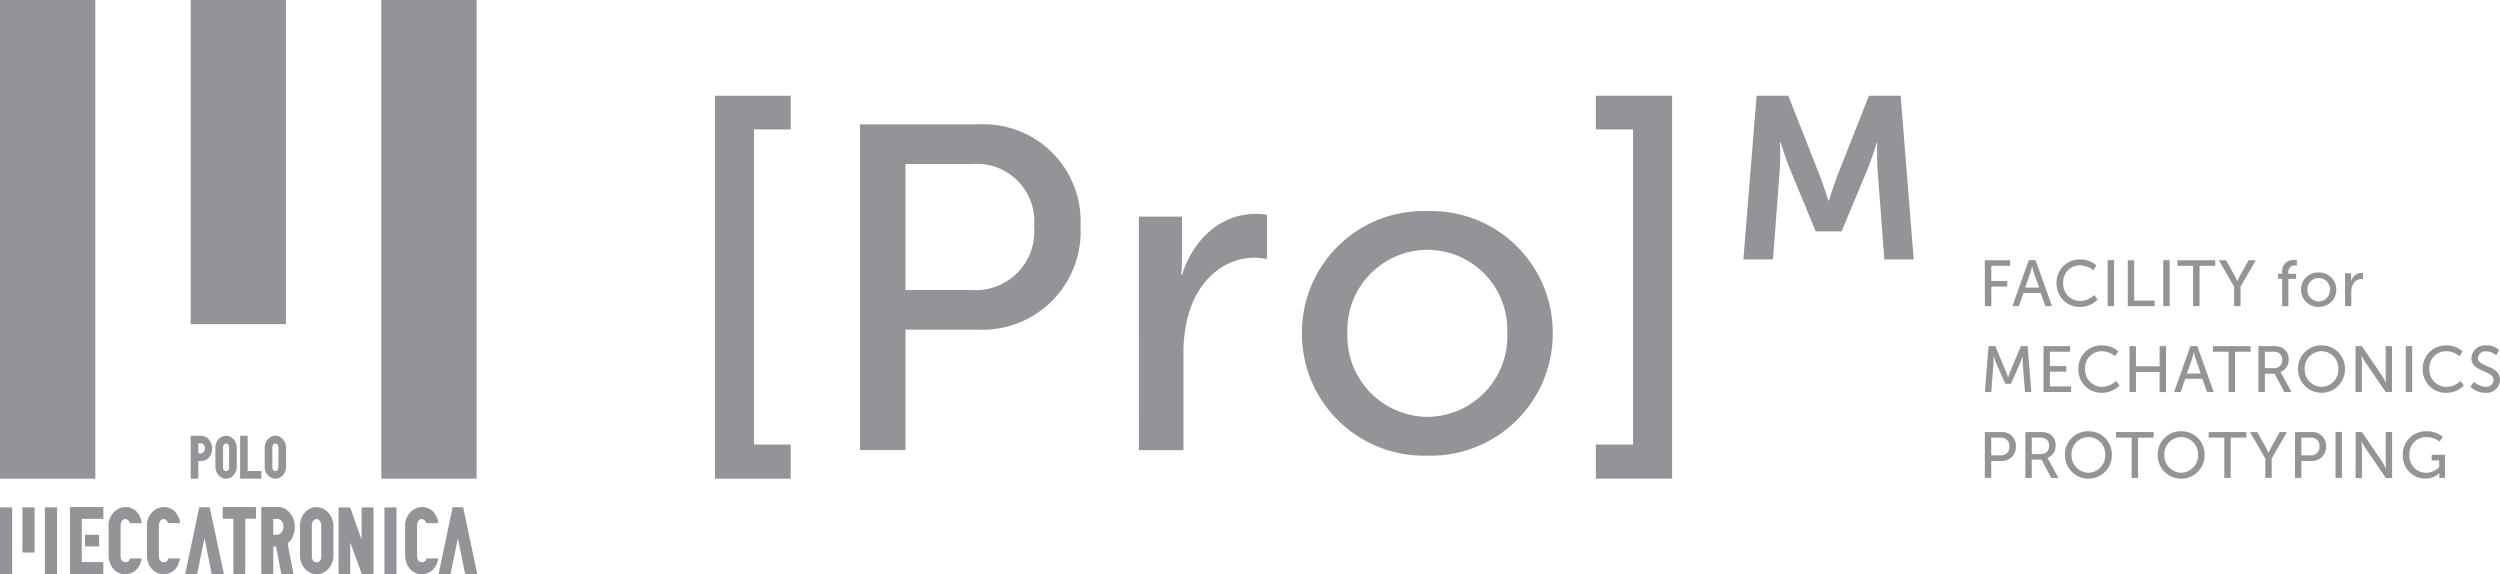 <svg xmlns="http://www.w3.org/2000/svg" width="185.054" height="42.521" viewBox="0 0 185.054 42.521"><g transform="translate(-312.412 -2714.728)"><path d="M193.412-148.233h7.056v-35.432h-7.056Z" transform="translate(119 2898.394)" fill="#929497" fill-rule="evenodd"/><path d="M207.525-159.675h7.056v-23.991h-7.056Z" transform="translate(119 2898.394)" fill="#929497" fill-rule="evenodd"/><path d="M221.636-148.233h7.057v-35.432h-7.057Z" transform="translate(119 2898.394)" fill="#929497" fill-rule="evenodd"/><path d="M208.092-150.849l.05,0,.082,0h.044a.231.231,0,0,1,.164.046.4.4,0,0,1,.088.1.429.429,0,0,1,.058.221.455.455,0,0,1-.058.223.316.316,0,0,1-.107.116.27.27,0,0,1-.149.042h-.172Zm-.552-.55c-.01.009-.014.034-.014.073v3.027c0,.029,0,.048.014.055a.113.113,0,0,0,.059.011h.4a.122.122,0,0,0,.077-.015.14.14,0,0,0,.015-.08v-1.215a1.5,1.5,0,0,0,.27,0,1.028,1.028,0,0,0,.227-.049.741.741,0,0,0,.38-.327,1.071,1.071,0,0,0,.139-.553,1.055,1.055,0,0,0-.063-.362.962.962,0,0,0-.17-.3.793.793,0,0,0-.25-.2.659.659,0,0,0-.307-.073h-.715c-.039,0-.062,0-.067.011" transform="translate(119 2898.394)" fill="#929497"/><path d="M210.368-149.066a.3.3,0,0,1-.058.2.2.2,0,0,1-.165.072.19.19,0,0,1-.164-.083.313.313,0,0,1-.058-.185v-1.493a.363.363,0,0,1,.014-.094.383.383,0,0,1,.042-.092.23.23,0,0,1,.07-.069.167.167,0,0,1,.1-.028.165.165,0,0,1,.1.028.216.216,0,0,1,.069.069.322.322,0,0,1,.043.092.363.363,0,0,1,.014.094Zm-.223-2.344a.673.673,0,0,0-.321.077.793.793,0,0,0-.25.2.936.936,0,0,0-.161.282.945.945,0,0,0-.057.315v1.427a.885.885,0,0,0,.065.338.892.892,0,0,0,.172.277.826.826,0,0,0,.25.189.67.67,0,0,0,.3.07.693.693,0,0,0,.326-.076.818.818,0,0,0,.25-.2.935.935,0,0,0,.163-.279.88.88,0,0,0,.058-.313v-1.416a.921.921,0,0,0-.064-.343.952.952,0,0,0-.173-.287.855.855,0,0,0-.254-.194.691.691,0,0,0-.306-.071" transform="translate(119 2898.394)" fill="#929497"/><path d="M211.249-151.41a.136.136,0,0,0-.051.016c-.008.006-.011.026-.011.057v3.023c0,.039,0,.061.014.066s.023.015.052.015h1.453a.066.066,0,0,0,.046-.011.09.09,0,0,0,.009-.051v-.441c0-.029,0-.048-.011-.055a.079.079,0,0,0-.051-.011h-.953v-2.535c0-.034,0-.055-.012-.062s-.025-.011-.054-.011Z" transform="translate(119 2898.394)" fill="#929497"/><path d="M214.017-149.066a.3.3,0,0,1-.059.2.2.2,0,0,1-.164.072.19.19,0,0,1-.164-.083.313.313,0,0,1-.058-.185v-1.493a.363.363,0,0,1,.014-.094.382.382,0,0,1,.042-.092.22.22,0,0,1,.07-.069.167.167,0,0,1,.1-.028.17.17,0,0,1,.1.028.227.227,0,0,1,.069.069.319.319,0,0,1,.042.092.328.328,0,0,1,.015.094Zm-.223-2.344a.671.671,0,0,0-.321.077.793.793,0,0,0-.25.2.916.916,0,0,0-.161.282.92.92,0,0,0-.057.315v1.427a.9.9,0,0,0,.064.338.931.931,0,0,0,.172.277.83.83,0,0,0,.251.189.667.667,0,0,0,.3.07.7.7,0,0,0,.326-.076.818.818,0,0,0,.25-.2.935.935,0,0,0,.163-.279.9.9,0,0,0,.057-.313v-1.416a.92.92,0,0,0-.063-.343.954.954,0,0,0-.174-.287.842.842,0,0,0-.254-.194.683.683,0,0,0-.3-.071" transform="translate(119 2898.394)" fill="#929497"/><path d="M219.249-146.11h-.69c-.042,0-.068.005-.075.015a.161.161,0,0,0-.011.077v4.769c0,.039.007.062.022.069s.024.012.058.012h.7c.042,0,.066,0,.074-.012a.106.106,0,0,0,.011-.051v-2.282l.828,2.264a.33.33,0,0,0,.034.078c.012.017.038.026.08.026h.679a.132.132,0,0,0,.086-.018c.012-.011.017-.038.017-.08v-4.775c0-.042-.007-.067-.023-.075a.112.112,0,0,0-.074-.017h-.708a.1.1,0,0,0-.066.015.112.112,0,0,0-.013.066v2.321l-.817-2.321c-.015-.042-.028-.066-.04-.072a.193.193,0,0,0-.074-.009" transform="translate(119 2898.394)" fill="#929497" fill-rule="evenodd"/><path d="M216.845-146.133a1.049,1.049,0,0,0-.5.121,1.291,1.291,0,0,0-.392.315,1.477,1.477,0,0,0-.251.441,1.477,1.477,0,0,0-.087.493v2.23a1.4,1.4,0,0,0,.1.528,1.45,1.45,0,0,0,.269.433,1.289,1.289,0,0,0,.39.3,1.077,1.077,0,0,0,.474.109,1.1,1.1,0,0,0,.508-.118,1.257,1.257,0,0,0,.391-.309,1.439,1.439,0,0,0,.254-.436,1.387,1.387,0,0,0,.091-.49v-2.213a1.466,1.466,0,0,0-.1-.536,1.484,1.484,0,0,0-.272-.447,1.3,1.3,0,0,0-.4-.3,1.068,1.068,0,0,0-.477-.112m.349,3.664a.469.469,0,0,1-.092.306.316.316,0,0,1-.257.112.3.3,0,0,1-.257-.129.494.494,0,0,1-.091-.289V-144.8a.487.487,0,0,1,.023-.146.531.531,0,0,1,.065-.143.365.365,0,0,1,.109-.109.267.267,0,0,1,.151-.043.265.265,0,0,1,.151.043.365.365,0,0,1,.109.109.5.5,0,0,1,.065.143.489.489,0,0,1,.024.146Z" transform="translate(119 2898.394)" fill="#929497" fill-rule="evenodd"/><path d="M213.637-145.256l.077,0,.129,0h.068a.367.367,0,0,1,.257.072.591.591,0,0,1,.137.158.664.664,0,0,1,.092.344.711.711,0,0,1-.092.349.49.49,0,0,1-.165.181.426.426,0,0,1-.234.066h-.269Zm-.861-.86a.172.172,0,0,0-.024.114v4.73c0,.046.008.075.024.086a.154.154,0,0,0,.09.017h.634c.065,0,.1-.007.12-.023a.228.228,0,0,0,.023-.126v-1.9c.071,0,.14.007.2.008l.394,2.038h.9l-.44-2.277a1.206,1.206,0,0,0,.317-.36,1.665,1.665,0,0,0,.217-.866,1.631,1.631,0,0,0-.1-.564,1.528,1.528,0,0,0-.266-.467,1.279,1.279,0,0,0-.39-.316,1.042,1.042,0,0,0-.481-.114h-1.118c-.06,0-.1,0-.1.017" transform="translate(119 2898.394)" fill="#929497" fill-rule="evenodd"/><path d="M209.961-146.133c-.042,0-.062.025-.062.075v.716a.085.085,0,0,0,.016.052.056.056,0,0,0,.046.023h.725v4.024a.066.066,0,0,0,.074.075h.736q.069,0,.069-.075v-4.024h.731a.062.062,0,0,0,.048-.023.077.077,0,0,0,.02-.052v-.716c0-.05-.023-.075-.068-.075Z" transform="translate(119 2898.394)" fill="#929497" fill-rule="evenodd"/><path d="M208.209-146.122a.053.053,0,0,0-.058.04l-1.015,4.838a.059.059,0,0,0,0,.063c.008.008.03.012.068.012h.725a.121.121,0,0,0,.074-.015h0l.547-2.642.521,2.6a.064.064,0,0,0,.03.041.189.189,0,0,0,.077.02l.7-.005a.137.137,0,0,0,.086-.012.342.342,0,0,0,0-.091l-1.022-4.81c0-.019-.009-.031-.017-.035a.121.121,0,0,0-.04,0Z" transform="translate(119 2898.394)" fill="#929497" fill-rule="evenodd"/><path d="M204.288-144.769v2.161a1.751,1.751,0,0,0,.092.585,1.369,1.369,0,0,0,.254.453,1.162,1.162,0,0,0,.384.3,1.143,1.143,0,0,0,.492.106,1.2,1.2,0,0,0,.436-.078,1.134,1.134,0,0,0,.363-.223,1.24,1.24,0,0,0,.265-.35,1.635,1.635,0,0,0,.152-.455.077.077,0,0,0-.012-.052c0-.008-.011-.011-.034-.011l-.777.005a.034.034,0,0,0-.04.018c-.007.015-.014.032-.022.051a.255.255,0,0,1-.12.161.337.337,0,0,1-.189.045q-.358,0-.359-.51V-144.7a.727.727,0,0,1,.094-.4.291.291,0,0,1,.254-.143.284.284,0,0,1,.18.066.509.509,0,0,1,.14.192.09.09,0,0,0,.019.034.062.062,0,0,0,.032.006h.793a.092.092,0,0,0,.046-.006c.011-.011.013-.034.006-.068a1.491,1.491,0,0,0-.423-.82,1.171,1.171,0,0,0-.793-.293,1.081,1.081,0,0,0-.442.1,1.292,1.292,0,0,0-.4.278,1.4,1.4,0,0,0-.286.433,1.4,1.4,0,0,0-.108.556" transform="translate(119 2898.394)" fill="#929497" fill-rule="evenodd"/><path d="M201.451-144.769v2.161a1.751,1.751,0,0,0,.092.585,1.369,1.369,0,0,0,.254.453,1.162,1.162,0,0,0,.384.3,1.143,1.143,0,0,0,.492.106,1.2,1.2,0,0,0,.436-.078,1.134,1.134,0,0,0,.363-.223,1.239,1.239,0,0,0,.265-.35,1.635,1.635,0,0,0,.152-.455.077.077,0,0,0-.012-.052c0-.008-.011-.011-.034-.011l-.777.005a.034.034,0,0,0-.04.018c-.007.015-.014.032-.022.051a.249.249,0,0,1-.12.161.337.337,0,0,1-.189.045q-.359,0-.359-.51V-144.7a.727.727,0,0,1,.094-.4.292.292,0,0,1,.254-.143.284.284,0,0,1,.18.066.509.509,0,0,1,.14.192.09.09,0,0,0,.019.034.062.062,0,0,0,.032.006h.793a.092.092,0,0,0,.046-.006c.011-.011.013-.034.006-.068a1.491,1.491,0,0,0-.423-.82,1.171,1.171,0,0,0-.793-.293,1.081,1.081,0,0,0-.442.1,1.292,1.292,0,0,0-.4.278,1.4,1.4,0,0,0-.286.433,1.4,1.4,0,0,0-.108.556" transform="translate(119 2898.394)" fill="#929497" fill-rule="evenodd"/><path d="M199.7-143.221h1q.039,0,.045-.012a.1.1,0,0,0,.006-.04v-.757a.1.1,0,0,0-.006-.04.058.058,0,0,0-.04-.011H199.7Z" transform="translate(119 2898.394)" fill="#929497" fill-rule="evenodd"/><path d="M200.989-146.133H198.7a.141.141,0,0,0-.086.017.137.137,0,0,0-.017.087v4.734c0,.058.007.092.023.1s.034.023.08.023h2.271c.042,0,.068-.007.078-.02a.173.173,0,0,0,.014-.084v-.682a.155.155,0,0,0-.017-.092.118.118,0,0,0-.075-.011h-1.506v-3.2h1.546c.023,0,.038,0,.043-.011a.067.067,0,0,0,.009-.04v-.7a.181.181,0,0,0-.023-.114.075.075,0,0,0-.051-.012" transform="translate(119 2898.394)" fill="#929497" fill-rule="evenodd"/><path d="M223.4-144.769v2.162a1.775,1.775,0,0,0,.092.584,1.349,1.349,0,0,0,.254.453,1.165,1.165,0,0,0,.384.3,1.143,1.143,0,0,0,.492.106,1.2,1.2,0,0,0,.436-.078,1.126,1.126,0,0,0,.363-.224,1.23,1.23,0,0,0,.265-.349,1.642,1.642,0,0,0,.152-.456.077.077,0,0,0-.012-.052c0-.007-.011-.011-.034-.011l-.777.006a.032.032,0,0,0-.04.017c-.007.015-.014.032-.022.051a.246.246,0,0,1-.12.161.337.337,0,0,1-.188.046q-.36,0-.36-.51V-144.7a.723.723,0,0,1,.094-.4.291.291,0,0,1,.254-.144.284.284,0,0,1,.18.066.5.5,0,0,1,.14.192.082.082,0,0,0,.02.035.056.056,0,0,0,.031.006h.793a.092.092,0,0,0,.046-.006q.018-.018.006-.069a1.492,1.492,0,0,0-.423-.82,1.176,1.176,0,0,0-.793-.292,1.079,1.079,0,0,0-.442.1,1.277,1.277,0,0,0-.4.278,1.41,1.41,0,0,0-.287.433,1.4,1.4,0,0,0-.108.556" transform="translate(119 2898.394)" fill="#929497" fill-rule="evenodd"/><path d="M193.412-141.172h.9v-4.936h-.9Z" transform="translate(119 2898.394)" fill="#929497" fill-rule="evenodd"/><path d="M195.073-142.766h.9v-3.342h-.9Z" transform="translate(119 2898.394)" fill="#929497" fill-rule="evenodd"/><path d="M196.735-141.172h.9v-4.936h-.9Z" transform="translate(119 2898.394)" fill="#929497" fill-rule="evenodd"/><path d="M221.867-141.172h.895v-4.936h-.895Z" transform="translate(119 2898.394)" fill="#929497" fill-rule="evenodd"/><path d="M226.966-146.122a.054.054,0,0,0-.058.04l-1.015,4.838a.059.059,0,0,0,0,.063c.008.008.03.012.068.012h.725a.121.121,0,0,0,.074-.015h0l.547-2.642.521,2.6a.069.069,0,0,0,.031.041.185.185,0,0,0,.077.02l.7-.005a.134.134,0,0,0,.085-.012.342.342,0,0,0,0-.091l-1.022-4.81a.049.049,0,0,0-.016-.035.125.125,0,0,0-.04,0Z" transform="translate(119 2898.394)" fill="#929497" fill-rule="evenodd"/><path d="M246.333-176.578h5.61v2.493h-2.719v23.325h2.719v2.527h-5.61Z" transform="translate(119 2898.394)" fill="#929497"/><path d="M265.3-162.2a4.341,4.341,0,0,0,4.658-4.713,4.254,4.254,0,0,0-4.625-4.61h-4.9v9.323Zm-8.229-12.261h8.773a7.182,7.182,0,0,1,7.549,7.548,7.264,7.264,0,0,1-7.549,7.65h-5.407v8.913h-3.366Z" transform="translate(119 2898.394)" fill="#929497"/><path d="M277.711-167.631h3.2v3.006a12.429,12.429,0,0,1-.068,1.3h.068c.782-2.527,2.788-4.508,5.441-4.508a5.748,5.748,0,0,1,.849.069v3.279a4.694,4.694,0,0,0-.952-.1c-2.107,0-4.046,1.5-4.828,4.064a10.537,10.537,0,0,0-.408,3.107v7.07h-3.3Z" transform="translate(119 2898.394)" fill="#929497"/><path d="M299.065-152.809a5.957,5.957,0,0,0,5.916-6.215,5.919,5.919,0,0,0-5.916-6.148,5.941,5.941,0,0,0-5.917,6.148,5.979,5.979,0,0,0,5.917,6.215m0-15.231a8.994,8.994,0,0,1,9.283,9.016,9.03,9.03,0,0,1-9.283,9.084,9.029,9.029,0,0,1-9.283-9.084,8.993,8.993,0,0,1,9.283-9.016" transform="translate(119 2898.394)" fill="#929497"/><path d="M314.294-150.76v-23.325H311.54v-2.493h5.645v28.345H311.54v-2.527Z" transform="translate(119 2898.394)" fill="#929497"/><path d="M323.439-176.578h2.346l2.362,5.992c.272.717.612,1.775.612,1.775h.034s.323-1.058.594-1.775l2.364-5.992H334.1l.969,12.12h-2.175l-.511-6.777c-.05-.8-.016-1.877-.016-1.877h-.034s-.357,1.177-.646,1.877l-1.955,4.694h-1.92l-1.938-4.694c-.288-.7-.662-1.9-.662-1.9h-.035s.035,1.093-.016,1.9l-.511,6.777h-2.191Z" transform="translate(119 2898.394)" fill="#929497"/><path d="M340.605-158.044h.5l.775,1.837c.078.187.168.457.168.457h.01s.091-.27.167-.457l.776-1.837h.5l.273,3.4h-.47l-.167-2.14c-.014-.207-.005-.5-.005-.5h-.009s-.1.313-.182.5l-.675,1.529h-.422l-.67-1.529c-.077-.183-.182-.51-.182-.51h-.009s0,.3-.01.51l-.163,2.14h-.473Z" transform="translate(119 2898.394)" fill="#929497"/><path d="M344.677-158.044h1.964v.414h-1.489v1.062h1.211v.414h-1.211v1.091h1.57v.414h-2.045Z" transform="translate(119 2898.394)" fill="#929497"/><path d="M348.981-158.1a1.738,1.738,0,0,1,1.23.447l-.234.356a1.538,1.538,0,0,0-.977-.37,1.231,1.231,0,0,0-1.249,1.3A1.272,1.272,0,0,0,349-155.028a1.524,1.524,0,0,0,1.044-.443l.254.342a1.811,1.811,0,0,1-1.311.538,1.705,1.705,0,0,1-1.729-1.774,1.691,1.691,0,0,1,1.719-1.736" transform="translate(119 2898.394)" fill="#929497"/><path d="M351.042-158.044h.475v1.491h1.752v-1.491h.474v3.4h-.474v-1.491h-1.752v1.491h-.475Z" transform="translate(119 2898.394)" fill="#929497"/><path d="M355.8-157.577s-.076.308-.134.48l-.379,1.078h1.026l-.374-1.078c-.058-.172-.129-.48-.129-.48Zm.637,1.952h-1.274l-.335.976h-.488l1.216-3.4h.5l1.216,3.4h-.493Z" transform="translate(119 2898.394)" fill="#929497"/><path d="M358.375-157.63h-1.158v-.414h2.791v.414H358.85v2.981h-.475Z" transform="translate(119 2898.394)" fill="#929497"/><path d="M361.74-156.414a.564.564,0,0,0,.6-.615.557.557,0,0,0-.269-.524.928.928,0,0,0-.464-.077h-.547v1.216Zm-1.154-1.63h1.034a1.7,1.7,0,0,1,.632.077.931.931,0,0,1,.57.918.931.931,0,0,1-.608.919v.009a1.045,1.045,0,0,1,.1.154l.718,1.318H362.5L361.783-156h-.724v1.351h-.473Z" transform="translate(119 2898.394)" fill="#929497"/><path d="M365.257-155.028a1.281,1.281,0,0,0,1.245-1.342,1.257,1.257,0,0,0-1.245-1.3,1.261,1.261,0,0,0-1.25,1.3,1.284,1.284,0,0,0,1.25,1.342m0-3.073a1.706,1.706,0,0,1,1.732,1.731,1.732,1.732,0,0,1-1.732,1.779,1.737,1.737,0,0,1-1.738-1.779,1.711,1.711,0,0,1,1.738-1.731" transform="translate(119 2898.394)" fill="#929497"/><path d="M367.774-158.044h.469l1.5,2.207c.124.183.282.491.282.491h.01s-.034-.3-.034-.491v-2.207h.474v3.4h-.465l-1.508-2.2c-.124-.187-.282-.495-.282-.495h-.01s.034.3.034.495v2.2h-.474Z" transform="translate(119 2898.394)" fill="#929497"/><path d="M371.492-154.649h.474v-3.4h-.474Z" transform="translate(119 2898.394)" fill="#929497" fill-rule="evenodd"/><path d="M374.47-158.1a1.734,1.734,0,0,1,1.229.447l-.234.356a1.537,1.537,0,0,0-.976-.37,1.231,1.231,0,0,0-1.25,1.3,1.272,1.272,0,0,0,1.254,1.342,1.526,1.526,0,0,0,1.044-.443l.254.342a1.812,1.812,0,0,1-1.312.538,1.706,1.706,0,0,1-1.729-1.774,1.691,1.691,0,0,1,1.72-1.736" transform="translate(119 2898.394)" fill="#929497"/><path d="M376.542-155.4a1.328,1.328,0,0,0,.861.365.521.521,0,0,0,.584-.5c0-.736-1.637-.577-1.637-1.62a1,1,0,0,1,1.091-.948,1.38,1.38,0,0,1,.958.342l-.215.394a1.19,1.19,0,0,0-.743-.293.553.553,0,0,0-.612.495c0,.7,1.637.515,1.637,1.616a.976.976,0,0,1-1.072.957,1.58,1.58,0,0,1-1.121-.448Z" transform="translate(119 2898.394)" fill="#929497"/><path d="M341.491-149.96a.611.611,0,0,0,.656-.664.6.6,0,0,0-.651-.648h-.69v1.312Zm-1.158-1.726h1.235a1.011,1.011,0,0,1,1.063,1.062,1.024,1.024,0,0,1-1.063,1.078h-.762v1.254h-.473Z" transform="translate(119 2898.394)" fill="#929497"/><path d="M344.487-150.056a.564.564,0,0,0,.6-.615.558.558,0,0,0-.269-.525.943.943,0,0,0-.464-.076h-.546v1.216Zm-1.154-1.63h1.034a1.713,1.713,0,0,1,.633.077.93.93,0,0,1,.569.919.931.931,0,0,1-.608.918v.009a.881.881,0,0,1,.1.155l.719,1.317h-.536l-.714-1.351h-.723v1.351h-.474Z" transform="translate(119 2898.394)" fill="#929497"/><path d="M348-148.671a1.28,1.28,0,0,0,1.245-1.342,1.256,1.256,0,0,0-1.245-1.3,1.26,1.26,0,0,0-1.25,1.3,1.284,1.284,0,0,0,1.25,1.342m0-3.073a1.707,1.707,0,0,1,1.733,1.731A1.732,1.732,0,0,1,348-148.234a1.737,1.737,0,0,1-1.738-1.779A1.711,1.711,0,0,1,348-151.744" transform="translate(119 2898.394)" fill="#929497"/><path d="M351.2-151.272h-1.158v-.414h2.791v.414h-1.158v2.981H351.2Z" transform="translate(119 2898.394)" fill="#929497"/><path d="M354.867-148.671a1.28,1.28,0,0,0,1.245-1.342,1.256,1.256,0,0,0-1.245-1.3,1.26,1.26,0,0,0-1.249,1.3,1.284,1.284,0,0,0,1.249,1.342m0-3.073a1.706,1.706,0,0,1,1.733,1.731,1.732,1.732,0,0,1-1.733,1.779,1.736,1.736,0,0,1-1.737-1.779,1.71,1.71,0,0,1,1.737-1.731" transform="translate(119 2898.394)" fill="#929497"/><path d="M358.059-151.272H356.9v-.414h2.792v.414h-1.159v2.981h-.474Z" transform="translate(119 2898.394)" fill="#929497"/><path d="M361.093-149.729l-1.135-1.957h.536l.627,1.116a4.671,4.671,0,0,1,.206.427h.01s.1-.235.206-.427l.617-1.116h.537l-1.13,1.957v1.437h-.474Z" transform="translate(119 2898.394)" fill="#929497"/><path d="M364.448-149.96a.611.611,0,0,0,.656-.664.6.6,0,0,0-.651-.648h-.69v1.312Zm-1.158-1.726h1.235a1.011,1.011,0,0,1,1.063,1.062,1.024,1.024,0,0,1-1.063,1.078h-.762v1.254h-.473Z" transform="translate(119 2898.394)" fill="#929497"/><path d="M366.29-148.291h.474v-3.4h-.474Z" transform="translate(119 2898.394)" fill="#929497" fill-rule="evenodd"/><path d="M367.779-151.686h.469l1.5,2.207c.124.183.282.49.282.49h.009s-.034-.3-.034-.49v-2.207h.475v3.4h-.465l-1.508-2.2c-.125-.188-.283-.5-.283-.5h-.009s.034.3.034.5v2.2h-.474Z" transform="translate(119 2898.394)" fill="#929497"/><path d="M373-151.743a1.834,1.834,0,0,1,1.23.408l-.239.357a1.555,1.555,0,0,0-.953-.332A1.234,1.234,0,0,0,371.761-150a1.246,1.246,0,0,0,1.245,1.332,1.377,1.377,0,0,0,.957-.424v-.49h-.551V-150h.981v1.706h-.416v-.211c0-.072.005-.144.005-.144h-.009a1.455,1.455,0,0,1-1.039.413,1.677,1.677,0,0,1-1.662-1.76,1.708,1.708,0,0,1,1.724-1.75" transform="translate(119 2898.394)" fill="#929497"/><path d="M340.333-164.4H342.2v.413h-1.388v1.116h1.182v.413h-1.182v1.453h-.474Z" transform="translate(119 2898.394)" fill="#929497"/><path d="M343.832-163.935s-.077.308-.135.481l-.378,1.077h1.025l-.373-1.077c-.058-.173-.13-.481-.13-.481Zm.636,1.953h-1.274l-.335.976h-.488l1.216-3.4h.5l1.217,3.4h-.493Z" transform="translate(119 2898.394)" fill="#929497"/><path d="M347.363-164.459a1.735,1.735,0,0,1,1.23.447l-.234.356a1.537,1.537,0,0,0-.976-.37,1.231,1.231,0,0,0-1.25,1.3,1.271,1.271,0,0,0,1.254,1.341,1.528,1.528,0,0,0,1.044-.442l.253.341a1.807,1.807,0,0,1-1.311.539,1.706,1.706,0,0,1-1.729-1.775,1.691,1.691,0,0,1,1.719-1.735" transform="translate(119 2898.394)" fill="#929497"/><path d="M349.425-161.006h.474v-3.4h-.474Z" transform="translate(119 2898.394)" fill="#929497" fill-rule="evenodd"/><path d="M350.914-164.4h.474v2.981H352.9v.414h-1.986Z" transform="translate(119 2898.394)" fill="#929497"/><path d="M353.54-161.006h.474v-3.4h-.474Z" transform="translate(119 2898.394)" fill="#929497" fill-rule="evenodd"/><path d="M355.751-163.988h-1.158v-.413h2.791v.413h-1.158v2.981h-.475Z" transform="translate(119 2898.394)" fill="#929497"/><path d="M358.786-162.444l-1.134-1.957h.536l.626,1.116a4.66,4.66,0,0,1,.206.427h.01s.1-.235.206-.427l.617-1.116h.537l-1.13,1.957v1.437h-.474Z" transform="translate(119 2898.394)" fill="#929497"/><path d="M362.34-163.03h-.3v-.375h.3v-.115a.826.826,0,0,1,.909-.9.957.957,0,0,1,.177.015v.4a.643.643,0,0,0-.119-.01.461.461,0,0,0-.508.509v.106h.574v.375H362.8v2.023h-.459Z" transform="translate(119 2898.394)" fill="#929497"/><path d="M365.043-161.353a.839.839,0,0,0,.832-.875.833.833,0,0,0-.832-.865.836.836,0,0,0-.833.865.842.842,0,0,0,.833.875m0-2.144a1.266,1.266,0,0,1,1.307,1.269,1.271,1.271,0,0,1-1.307,1.278,1.271,1.271,0,0,1-1.307-1.278,1.266,1.266,0,0,1,1.307-1.269" transform="translate(119 2898.394)" fill="#929497"/><path d="M366.995-163.439h.45v.423a1.686,1.686,0,0,1-.01.183h.01a.828.828,0,0,1,.766-.635.8.8,0,0,1,.119.01V-163a.7.7,0,0,0-.134-.014.736.736,0,0,0-.68.572,1.516,1.516,0,0,0-.057.437v.995h-.464Z" transform="translate(119 2898.394)" fill="#929497"/></g></svg>